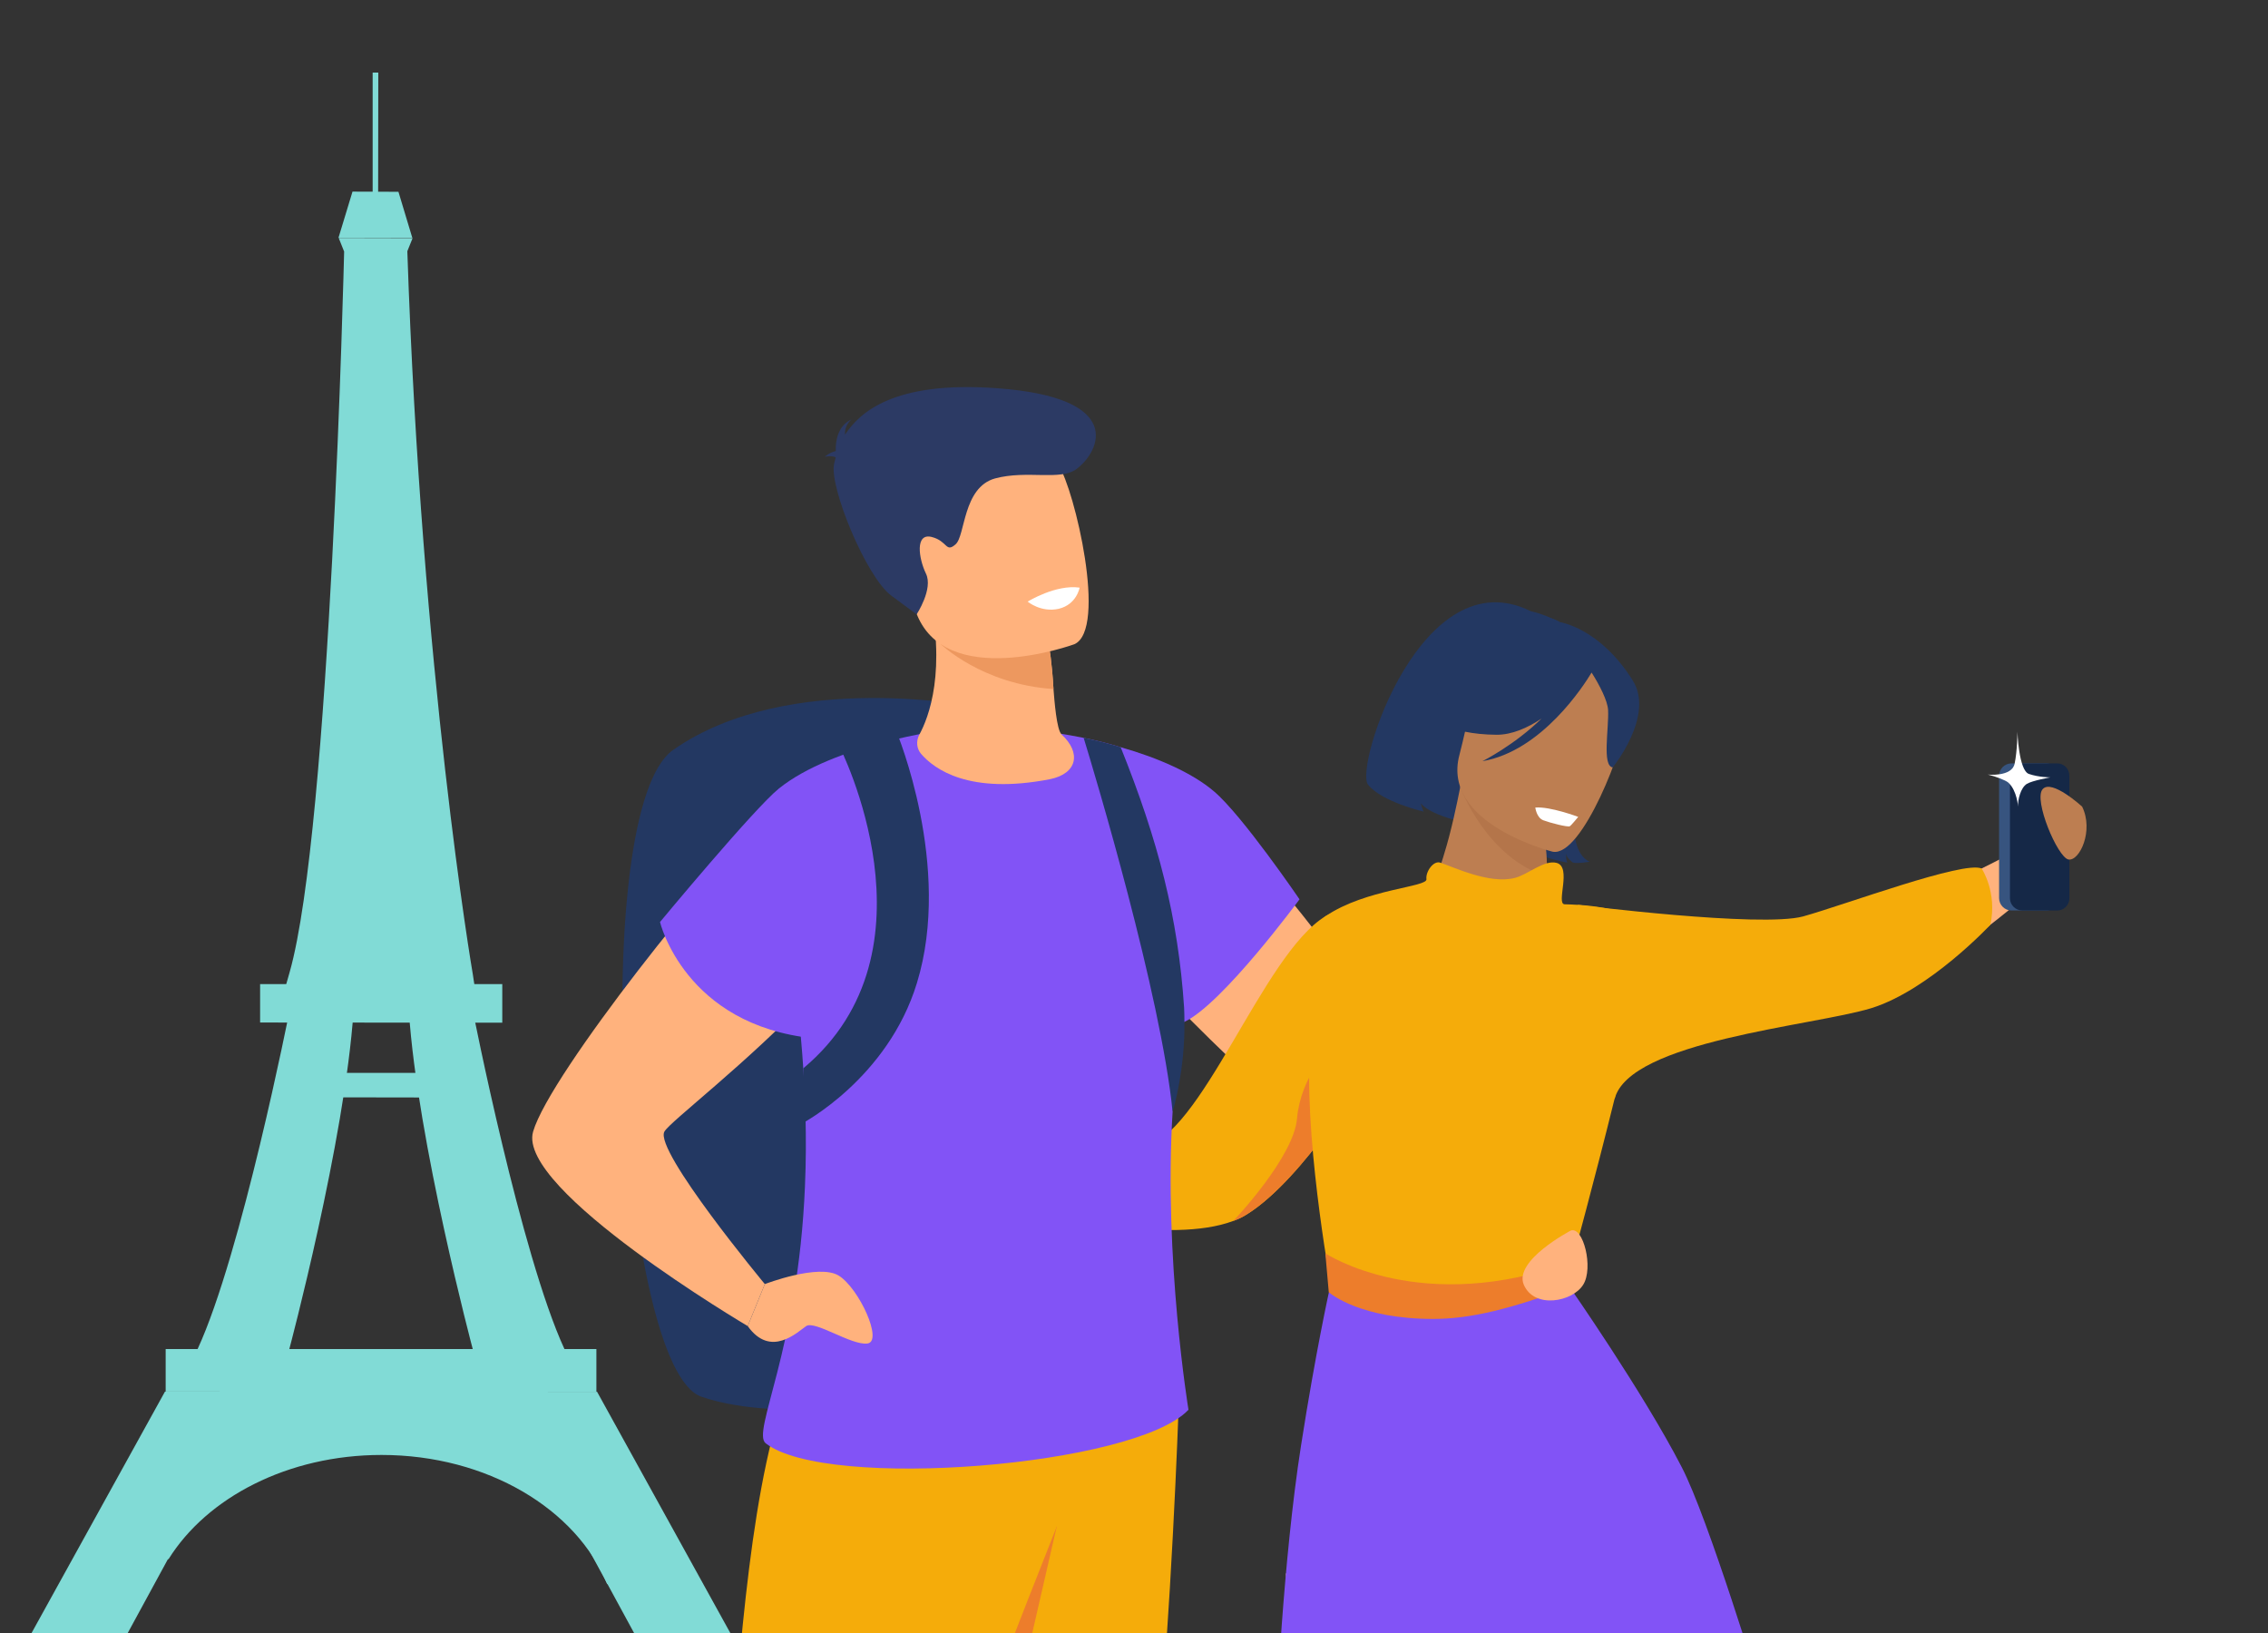 <svg width="375" height="270" viewBox="0 0 375 270" fill="none" xmlns="http://www.w3.org/2000/svg">
<rect x="0" y="0" width="375" height="270" fill="#333333" stroke="none"/>
<g clip-path="url(#clip0_1622_1780)">
<g clip-path="url(#clip1_1622_1780)">
<path d="M75.934 163.613H47.074L47.893 160.733C54.642 136.984 56.873 42.526 56.901 41.594L55.998 39.335L68.225 39.363L67.35 41.538C69.693 111.372 78.08 160.535 78.165 161.015L78.56 163.613H75.934Z" fill="#81DBD6"/>
<path d="M83.049 169.091L43.007 169.063V162.709H83.049V169.091Z" fill="#81DBD6"/>
<path d="M98.609 230.114L27.392 230.086V223.054H98.609V230.114Z" fill="#81DBD6"/>
<path d="M47.864 167.17C47.864 167.17 39.929 207.354 32.672 223.054H47.836C47.836 223.054 57.014 188.66 58.454 167.17H47.864Z" fill="#81DBD6"/>
<path d="M78.193 167.17C78.193 167.17 86.1 207.382 93.329 223.054H78.165C78.165 223.054 69.015 188.688 67.603 167.17H78.193Z" fill="#81DBD6"/>
<path d="M27.278 230.086L0 279.447H15.983L42.838 230.086H27.278Z" fill="#81DBD6"/>
<path d="M98.722 230.114L126 279.503L109.989 279.475L83.162 230.114H98.722Z" fill="#81DBD6"/>
<path d="M105.696 262.192L100.387 261.91C95.36 249.542 80.564 240.562 63.084 240.562C47.609 240.562 34.224 247.593 27.87 257.787L21.404 257.42C21.404 257.42 37.81 226.584 38.516 226.584C39.222 226.584 89.289 227.459 89.289 227.459L105.696 262.192Z" fill="#81DBD6"/>
<path d="M71.613 181.46L53.456 181.431V177.393H71.613V181.46Z" fill="#81DBD6"/>
<path d="M55.969 39.307L58.284 31.682L65.88 31.711L68.168 39.307H55.969Z" fill="#81DBD6"/>
<path d="M62.52 34.393H61.616V12H62.548L62.52 34.393Z" fill="#81DBD6"/>
<path d="M161.895 116.96C161.895 116.96 130.522 110.48 111.287 124.006C97.196 133.88 102.287 226.197 115.968 230.929C129.597 235.609 151.609 231.186 151.609 231.186L161.895 116.96Z" fill="#233862"/>
<path d="M246.394 170.961C246.394 170.961 247.063 164.584 248.503 162.836C249.943 161.035 251.64 155.944 252.875 156.767C254.058 157.59 252.36 161.19 253.389 162.373C254.366 163.607 264.652 159.75 265.475 161.138C266.349 162.578 266.504 167.207 262.852 169.059C259.252 170.961 250.56 174.819 247.372 176.516C245.263 177.596 246.394 170.961 246.394 170.961Z" fill="#FFB27D"/>
<path d="M178.918 130.537C178.918 130.537 178.404 145.452 182.673 152.704C186.89 159.904 219.394 191.636 228.497 195.751C237.6 199.865 233.897 174.819 231.017 172.71C228.137 170.601 198.925 119.017 178.918 130.537Z" fill="#FFB27D"/>
<path d="M225.874 177.442C225.874 177.442 215.691 194.774 206.228 200.74C205.542 201.185 204.771 201.563 203.914 201.871C193.422 205.831 173.467 200.74 173.467 200.74L170.792 193.694C170.792 193.694 178.713 191.379 188.69 189.785C198.668 188.191 208.697 157.795 219.188 151.47C224.074 148.538 225.411 166.076 225.771 173.842C225.823 176.002 225.874 177.442 225.874 177.442Z" fill="#F5AC0A"/>
<path d="M225.874 177.442C225.874 177.442 215.691 194.774 206.228 200.74C205.542 201.185 204.771 201.563 203.914 201.871C204.222 201.563 213.942 191.277 214.457 184.899C215.022 178.419 219.754 171.424 224.434 172.453C225.051 172.607 225.463 173.122 225.771 173.842C225.823 176.002 225.874 177.442 225.874 177.442Z" fill="#ED7D2B"/>
<path d="M247.475 121.486C247.475 121.486 238.835 126.577 244.132 136.452C244.132 136.452 236.572 135.063 234.926 132.8C234.926 132.8 235.132 133.726 235.389 134.189C235.389 134.189 228.446 132.594 226.183 129.714C223.92 126.834 235.08 92.067 253.132 101.068C253.132 101.068 269.693 104.154 263.212 122.463C256.732 140.823 262.852 142.469 262.852 142.469C262.852 142.469 260.898 142.829 260.075 142.623C260.075 142.623 258.995 141.852 258.944 141.132C258.944 141.132 258.892 142.212 259.149 142.623C259.149 142.623 252.361 141.543 249.738 138.149C247.063 134.806 245.52 125.086 247.475 121.486Z" fill="#233862"/>
<path d="M256.012 144.989C256.27 147.252 256.527 149.309 256.681 150.287C256.99 152.447 236.315 151.007 234.978 151.007C235.903 150.595 238.732 141.698 239.606 138.303C240.686 134.189 241.509 129.766 241.509 129.766L256.115 130.692L256.99 130.743C256.475 132.749 256.064 134.6 255.807 136.349C255.772 136.589 255.738 136.829 255.704 137.069C255.447 139.023 255.652 142.161 256.012 144.989Z" fill="#BD7E51"/>
<path d="M239.503 128.275C239.503 128.275 237.137 120.766 237.652 115.006C237.96 110.943 243.823 96.902 257.915 102.868C257.915 102.868 262.03 104.411 265.321 108.165C267.893 111.148 271.287 117.011 262.801 128.326L260.333 132.286L239.503 128.275Z" fill="#233862"/>
<path d="M256.012 144.989C245.778 142.006 241.458 130.177 241.458 130.177C245.778 130.332 251.384 133.314 255.807 136.349C255.772 136.589 255.738 136.829 255.704 137.069C255.447 139.023 255.652 142.16 256.012 144.989Z" fill="#B4754A"/>
<path d="M256.733 140.823C256.733 140.823 238.269 136.246 241.304 124.829C244.287 113.36 243.978 105.079 255.858 107.497C267.79 109.914 268.922 114.903 268.819 118.966C268.767 123.029 261.619 141.749 256.733 140.823Z" fill="#BD7E51"/>
<path d="M269.95 112.485C264.498 103.794 257.915 102.868 257.915 102.868C253.235 99.731 247.012 107.445 247.012 107.445C243.618 115.314 236.417 118.451 236.417 118.451C236.417 118.451 239.246 121.434 247.475 121.486C249.995 121.486 252.567 120.354 254.881 118.811C250.355 123.234 245.109 125.857 245.109 125.857C254.984 124.16 261.927 113.257 263.161 111.2C264.498 113.308 265.784 115.828 265.887 117.371C266.041 120.508 264.858 126.629 266.658 126.886C266.658 126.886 273.653 118.297 269.95 112.485Z" fill="#233862"/>
<path d="M253.852 133.52C253.852 133.52 254.058 135.218 255.189 135.629C256.269 136.041 259.252 136.812 259.561 136.606C259.818 136.452 260.949 135.063 260.949 135.063C260.949 135.063 256.321 133.315 253.852 133.52Z" fill="white"/>
<path d="M246.909 308.589C246.669 309.583 246.429 310.56 246.189 311.52C244.801 317.28 243.515 322.681 242.692 327.155C241.612 332.967 241.355 337.338 242.744 339.138C248.504 346.647 242.744 406.306 242.744 406.306L236.212 412.992C236.212 412.992 224.897 354.156 221.811 344.898C220.423 340.733 218.417 322.783 216.617 304.526C216.514 303.6 216.411 302.691 216.308 301.8C216 298.56 215.743 295.371 215.434 292.285C213.84 275.005 212.605 260.193 212.605 260.193C212.605 260.193 224.64 251.707 235.595 250.781C242.023 250.215 248.092 252.273 251.075 260.193C255.395 271.713 250.972 291.565 246.909 308.589Z" fill="#FFB27D"/>
<path d="M245.058 312.549C236.623 303.394 231.12 290.228 220.834 271.816C219.96 262.456 227.366 253.61 235.594 250.781C242.023 250.215 248.092 252.273 251.075 260.193C255.395 271.713 249.172 295.525 245.058 312.549Z" fill="#ED975D"/>
<path d="M272.11 153.424C269.436 149.721 260.641 149.567 258.687 149.515C257.247 149.412 259.921 143.395 257.401 142.675C255.344 142.109 252.67 144.578 250.509 145.144C246.292 146.275 240.223 143.292 238.115 142.623C236.983 142.263 235.698 144.166 235.852 145.349C236.109 146.686 225.874 146.944 219.189 151.469C215.434 153.99 216.514 174.87 216.514 174.87C215.897 190.711 220.32 214.111 220.32 214.111C238.166 224.912 259.818 215.449 259.818 215.449C259.818 215.449 259.407 213.391 259.458 212.826C259.51 212.363 259.921 208.917 259.973 208.557C260.178 207.683 274.27 156.458 272.11 153.424Z" fill="#F5AC0A"/>
<path d="M323.386 363.927L321.329 372.413C321.329 372.413 261.927 341.71 254.264 335.847C251.178 333.481 247.063 320.623 243.309 306.069C237.703 284.365 232.714 258.959 232.714 258.959C232.714 258.959 241.097 226.917 263.367 246.512C276.687 258.29 274.63 280.868 273.138 298.457C272.161 310.234 271.493 319.8 275.916 322.269C284.505 327.052 309.86 349.27 317.831 364.545L323.386 363.927Z" fill="#FFB27D"/>
<path d="M291.191 279.839C291.191 279.839 285.431 281.485 276.739 283.337C258.738 287.091 228.395 291.617 211.011 283.851C211.011 283.851 212.091 258.29 215.126 238.952C217.543 223.472 219.806 213.289 219.806 213.289C219.806 213.289 235.955 217.352 252.413 214.214C252.55 214.18 252.704 214.146 252.875 214.112C255.035 213.7 257.196 213.134 259.304 212.466C259.304 212.466 271.699 230.209 278.076 242.604C282.499 251.141 291.191 279.839 291.191 279.839Z" fill="#8253F6"/>
<path d="M236.983 218.072C225 218.072 220.063 213.957 219.703 213.649L219.137 207.22C219.291 207.323 235.132 217.763 259.972 208.557L259.458 212.826C249.892 216.375 243.206 218.072 236.983 218.072Z" fill="#ED7D2B"/>
<path d="M259.921 152.035C259.921 152.035 300.911 153.475 308.882 151.572C316.803 149.669 336.295 139.126 336.295 139.126L339.123 144.578C339.123 144.578 319.683 162.064 308.831 165.253C298.031 168.441 261.978 171.63 261.978 171.63L259.921 152.035Z" fill="#FFB27D"/>
<path d="M338.352 150.544H332.592C331.46 150.544 330.535 149.618 330.535 148.487V128.274C330.535 127.143 331.46 126.217 332.592 126.217H338.352C339.483 126.217 340.358 127.143 340.358 128.274V148.538C340.358 149.618 339.483 150.544 338.352 150.544Z" fill="#37547F"/>
<path d="M340.152 150.544H334.392C333.261 150.544 332.335 149.618 332.335 148.538V128.274C332.335 127.143 333.261 126.217 334.392 126.217H340.152C341.284 126.217 342.158 127.143 342.158 128.274V148.538C342.158 149.618 341.284 150.544 340.152 150.544Z" fill="#152847"/>
<path d="M344.266 133.366C344.266 133.366 339.226 128.737 337.735 130.486C336.192 132.235 340.203 141.749 342.003 142.109C343.855 142.418 346.221 137.326 344.266 133.366Z" fill="#BD7E51"/>
<path d="M328.683 128.069C328.683 128.069 332.643 128.48 333.106 126.269C333.569 124.057 333.569 120.971 333.569 120.971C333.569 120.971 333.775 127.4 335.472 127.966C337.118 128.532 339.021 128.532 339.021 128.532C339.021 128.532 336.038 129.046 335.112 129.612C334.083 130.28 333.62 132.235 333.672 133.366C333.672 133.366 333.518 130.743 332.078 129.406C331.615 128.995 329.969 128.377 328.683 128.069Z" fill="white"/>
<path d="M260.95 149.618C260.95 149.618 291.139 153.424 298.134 151.521C305.128 149.567 324.723 142.263 327.655 143.601C327.655 143.601 330.278 147.509 329.095 152.909C329.095 152.909 319.014 163.71 309.397 166.693C299.831 169.624 269.384 172.093 266.967 181.71L258.378 176.619C258.378 176.619 254.264 153.835 254.881 153.475C255.498 153.064 260.95 149.618 260.95 149.618Z" fill="#F5AC0A"/>
<path d="M195.016 228.82C195.016 228.82 194.193 255.564 192.085 282.051C189.256 318.103 181.593 407.437 181.593 407.437C181.593 407.437 176.604 411.706 165.547 409.34C165.547 409.34 156.443 379.459 153.461 344.95C153.426 344.435 153.392 343.904 153.358 343.355C153.289 342.772 153.238 342.19 153.203 341.607C151.918 323.658 150.22 295.782 148.883 272.382C147.546 249.135 146.569 230.415 146.569 230.415L195.016 228.82Z" fill="#F5AC0A"/>
<path d="M174.753 252.272L153.461 344.95C153.426 344.435 153.392 343.904 153.358 343.355C153.289 342.772 153.238 342.19 153.203 341.607C151.918 323.658 150.22 295.782 148.883 272.382L149.706 268.37L174.753 252.272Z" fill="#ED7D2B"/>
<path d="M185.296 225.837C185.296 225.837 157.163 295.782 148.163 322.269C141.734 341.195 123.682 407.437 123.682 407.437C123.682 407.437 115.865 409.803 109.231 405.174C109.231 405.174 105.63 339.344 116.122 318.412C124.608 301.543 117.922 213.134 147.135 212.363C176.295 211.54 185.296 225.837 185.296 225.837Z" fill="#F5AC0A"/>
<path d="M193.885 183.819C192.393 208.094 196.508 233.089 196.508 233.089C187.713 242.449 136.694 246.512 126.614 238.644C124.197 236.792 131.963 223.266 133.094 196.162C133.814 179.756 131.757 166.333 131.397 159.853C130.06 136.297 127.643 131.309 132.631 128.326C138.032 125.086 150.118 122.103 162.975 120.714C167.244 120.251 173.158 120.766 179.176 122C181.233 122.411 183.29 122.926 185.296 123.543C191.467 125.291 197.176 127.812 200.725 130.846C205.405 134.806 214.868 148.692 214.868 148.692C214.868 148.692 202.165 165.973 195.839 168.956C195.736 168.99 195.65 169.041 195.582 169.11C194.708 173.944 194.193 178.933 193.885 183.768C193.885 183.802 193.885 183.819 193.885 183.819Z" fill="#8253F6"/>
<path d="M147.083 130.177C147.083 130.177 132.22 131.823 125.688 137.069C119.157 142.315 90.921 177.493 88.144 187.11C85.367 196.676 123.631 219.254 123.631 219.254L126.46 212.311C126.46 212.311 108.15 190.248 109.848 187.11C111.493 183.922 161.329 148.332 147.083 130.177Z" fill="#FFB27D"/>
<path d="M156.084 120.714C156.084 120.714 137.929 123.028 128.774 130.383C124.608 133.777 109.128 152.447 109.128 152.447C109.128 152.447 113.191 169.521 134.586 171.681C156.341 173.841 155.415 137.995 155.415 137.995L156.084 120.714Z" fill="#8253F6"/>
<path d="M151.969 121.537C151.455 122.566 151.557 123.749 152.277 124.623C154.489 127.194 160.249 131.412 173.57 128.84C178.147 127.914 178.815 124.469 175.524 121.434C174.701 120.663 174.341 115.828 174.187 113.925C173.93 109.4 173.467 106.931 173.467 106.931L163.181 101.891L153.409 97.056C156.598 110.84 153.563 118.657 151.969 121.537Z" fill="#FFB27D"/>
<path d="M155.569 106.52C155.569 106.52 162.41 113.154 174.187 113.926C173.93 109.4 173.467 106.931 173.467 106.931L163.181 101.891L155.569 106.52Z" fill="#ED985F"/>
<path d="M177.633 106.519C177.633 106.519 156.084 114.388 151.403 101.068C146.672 87.799 140.757 79.879 154.335 74.273C167.912 68.667 172.387 72.833 175.01 76.896C177.684 80.907 183.136 104.102 177.633 106.519Z" fill="#FFB27D"/>
<path d="M138.186 75.661C137.929 75.456 137.414 75.353 136.386 75.507C136.386 75.507 137.106 74.838 138.186 74.581C138.134 73.09 138.443 70.415 140.809 69.335C140.809 69.335 139.574 70.261 139.729 71.856C142.043 68.358 147.546 62.907 164.878 64.192C186.119 65.735 181.901 74.581 178.044 77.513C175.318 79.57 169.867 77.667 164.518 79.107C159.169 80.599 159.632 88.622 157.986 90.01C156.341 91.45 156.701 89.445 154.026 88.776C151.3 88.107 151.866 92.273 153.101 94.845C154.335 97.365 151.558 101.582 151.558 101.582C151.558 101.582 151.558 101.582 147.392 98.496C143.226 95.462 137.003 80.29 137.929 76.638C137.997 76.296 138.083 75.97 138.186 75.661Z" fill="#2C3A64"/>
<path d="M178.507 97.159C178.507 97.159 178.044 99.936 175.061 100.656C172.129 101.325 169.918 99.473 169.918 99.473C169.918 99.473 174.547 96.593 178.507 97.159Z" fill="white"/>
<path d="M259.715 203.465C259.715 203.465 250.252 208.403 251.949 212.414C253.698 216.477 260.024 215.243 261.773 212.414C263.521 209.637 261.773 202.694 259.715 203.465Z" fill="#FFB27D"/>
<path d="M126.46 212.311C126.46 212.311 135.408 208.865 138.7 210.923C142.043 213.031 146.054 221.774 143.431 222.134C140.809 222.494 134.74 218.277 133.3 219.254C131.86 220.231 127.437 224.603 123.631 219.254L126.46 212.311Z" fill="#FFB27D"/>
<path d="M138.803 123.44C138.803 123.44 156.084 157.178 132.837 176.619L132.58 185.773C132.58 185.773 146.775 178.367 151.609 162.527C157.524 143.241 148.266 121.074 148.266 121.074L138.803 123.44Z" fill="#233862"/>
<path d="M193.885 183.767C193.885 183.802 193.885 183.819 193.885 183.819C191.93 164.378 181.079 128.171 179.176 122C181.233 122.411 183.29 122.925 185.296 123.543C191.519 139.023 194.811 151.778 195.788 166.641C195.822 167.43 195.839 168.201 195.839 168.955C195.942 176.824 194.039 183.407 193.885 183.767Z" fill="#233862"/>
</g>
</g>
<defs>
<clipPath id="clip0_1622_1780">
<rect width="375" height="270" fill="white"/>
</clipPath>
<clipPath id="clip1_1622_1780">
<rect width="390" height="356" fill="white" transform="translate(0 -33)"/>
</clipPath>
</defs>
</svg>
